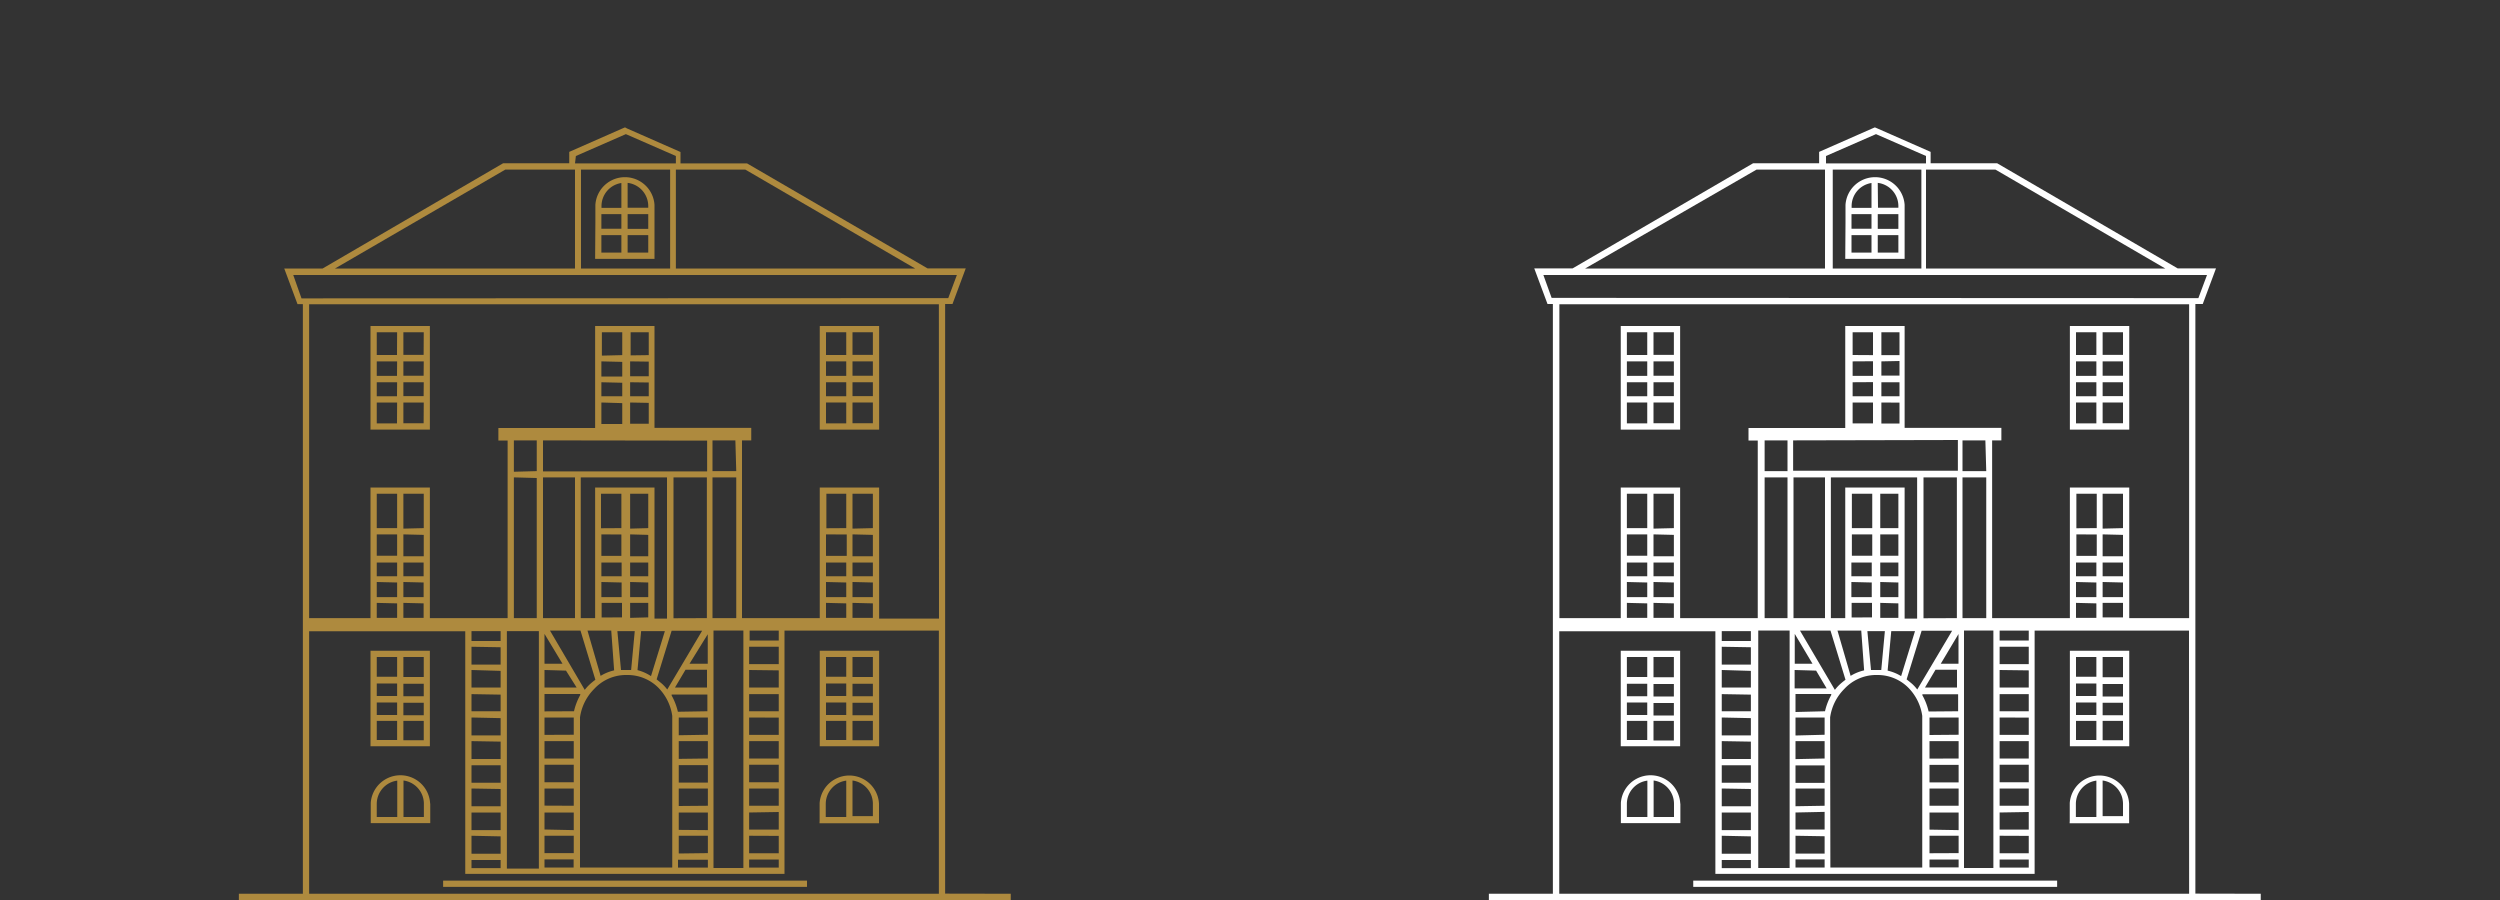 <svg id="_0_5pt_Arsenal" data-name="0,5pt_Arsenal" xmlns="http://www.w3.org/2000/svg" viewBox="0 0 200 72"><rect x="0" y="0" width="200" height="72" fill="#333333" stroke="none"/><defs><style>.cls-1{fill:none;}.cls-2{fill:#AE8A3E;}.cls-3{fill:none;}.cls-4{fill:#ffffff;}</style></defs><title>picto_lieu-arsenal-gold</title><rect class="cls-1" x="37.72" y="61.18" width="2.33" height="1.4"/><rect class="cls-1" x="37.72" y="64.95" width="2.33" height="1.41"/><rect class="cls-1" x="37.72" y="68.75" width="2.33" height="0.65"/><rect class="cls-1" x="37.72" y="63.08" width="2.33" height="1.38"/><rect class="cls-1" x="37.72" y="66.86" width="2.33" height="1.39"/><polygon class="cls-1" points="40.55 69.4 43.06 69.4 43.06 59.06 43.06 56.9 43.06 50.45 40.55 50.45 40.55 69.4"/><rect class="cls-1" x="41.11" y="35.23" width="1.83" height="2.46"/><rect class="cls-1" x="41.11" y="38.19" width="1.83" height="11.25"/><rect class="cls-1" x="37.72" y="50.45" width="2.33" height="0.79"/><rect class="cls-1" x="32.27" y="46.56" width="1.63" height="1.17"/><rect class="cls-1" x="32.27" y="48.23" width="1.63" height="1.16"/><rect class="cls-1" x="37.72" y="51.74" width="2.33" height="1.39"/><rect class="cls-1" x="32.27" y="44.96" width="1.63" height="1.1"/><rect class="cls-1" x="37.72" y="55.53" width="2.33" height="1.38"/><rect class="cls-1" x="48.11" y="28.91" width="1.63" height="1.17"/><rect class="cls-1" x="37.72" y="59.29" width="2.33" height="1.39"/><rect class="cls-1" x="37.72" y="57.4" width="2.33" height="1.38"/><rect class="cls-1" x="37.72" y="53.63" width="2.33" height="1.4"/><rect class="cls-1" x="54.24" y="61.18" width="2.33" height="1.4"/><rect class="cls-1" x="54.24" y="64.95" width="2.33" height="1.41"/><rect class="cls-1" x="48.11" y="26.58" width="1.63" height="1.83"/><rect class="cls-1" x="54.24" y="66.86" width="2.33" height="1.39"/><rect class="cls-1" x="54.24" y="63.08" width="2.33" height="1.38"/><rect class="cls-1" x="54.24" y="68.75" width="2.33" height="0.63"/><rect class="cls-1" x="54.24" y="57.4" width="2.33" height="1.38"/><path class="cls-1" d="M56.58,55.52H53.72l0,.08a4.84,4.84,0,0,1,.5,1.3h2.41Z"/><rect class="cls-1" x="32.27" y="39.5" width="1.63" height="2.75"/><rect class="cls-1" x="54.24" y="59.29" width="2.33" height="1.39"/><polygon class="cls-1" points="56.58 50.45 56.56 50.45 56.58 50.46 56.58 50.45"/><rect class="cls-1" x="48.11" y="32.2" width="1.63" height="1.67"/><rect class="cls-1" x="43.44" y="35.23" width="13.09" height="2.46"/><rect class="cls-1" x="48.11" y="30.58" width="1.63" height="1.13"/><rect class="cls-1" x="50.41" y="28.91" width="1.45" height="1.17"/><polygon class="cls-1" points="56.58 53.1 56.58 50.71 55.16 53.1 56.58 53.1"/><rect class="cls-1" x="50.41" y="32.2" width="1.45" height="1.67"/><rect class="cls-1" x="50.41" y="26.58" width="1.45" height="1.83"/><rect class="cls-1" x="50.41" y="30.58" width="1.45" height="1.13"/><rect class="cls-1" x="66.08" y="56.15" width="1.63" height="1.02"/><rect class="cls-1" x="30.14" y="57.67" width="1.63" height="1.53"/><path class="cls-1" d="M53.57,21.48V13.57H46.48v7.91Zm-6-5.08h0a2.37,2.37,0,0,1,4.73,0h0v1.42h0v2.9H47.61v-2.9h0Z"/><polygon class="cls-1" points="45.98 13.57 40.38 13.57 26.8 21.48 45.98 21.48 45.98 13.57"/><rect class="cls-1" x="30.14" y="54.62" width="1.63" height="1.04"/><rect class="cls-1" x="30.14" y="56.15" width="1.63" height="1.02"/><rect class="cls-1" x="32.27" y="54.62" width="1.63" height="1.04"/><rect class="cls-1" x="32.27" y="56.15" width="1.63" height="1.02"/><rect class="cls-1" x="32.27" y="57.67" width="1.63" height="1.53"/><rect class="cls-1" x="30.14" y="52.56" width="1.63" height="1.55"/><polygon class="cls-1" points="53.94 12.48 49.98 10.74 46.02 12.48 46.02 13.07 53.94 13.07 53.94 12.48"/><path class="cls-1" d="M49.71,16.63v-2a1.87,1.87,0,0,0-1.61,1.85s0,.1,0,.14Z"/><polygon class="cls-1" points="59.63 13.57 54.07 13.57 54.07 21.48 73.21 21.48 59.63 13.57"/><path class="cls-1" d="M51.86,16.49a1.87,1.87,0,0,0-1.65-1.85v2h1.63S51.86,16.54,51.86,16.49Z"/><rect class="cls-1" x="32.27" y="52.56" width="1.63" height="1.55"/><polygon class="cls-1" points="48.11 17.13 48.11 17.93 48.11 18.31 48.47 18.31 49.55 18.31 49.71 18.31 49.71 17.13 48.23 17.13 48.11 17.13"/><polygon class="cls-1" points="51.86 19.99 51.86 18.81 50.48 18.81 50.21 18.81 50.21 18.84 50.21 19.99 50.21 20.21 51.86 20.21 51.86 19.99"/><polygon class="cls-1" points="48.11 18.81 48.11 19.99 48.11 20.21 49.71 20.21 49.71 19.99 49.71 18.84 49.71 18.81 49.48 18.81 48.11 18.81"/><rect class="cls-1" x="30.14" y="46.56" width="1.63" height="1.17"/><path class="cls-1" d="M67.7,65.36V62.44a1.88,1.88,0,0,0-1.64,1.86s0,0,0,.05h0v1H67.7Z"/><rect class="cls-1" x="30.14" y="42.75" width="1.63" height="1.71"/><path class="cls-1" d="M62.76,69.91H37.22V50.45H24.73v21H75.11v-21H62.76ZM29.64,52.06h4.75V59.7H29.64ZM34.41,64.3v1.33h0v.22H29.64v-.21h0V64.22h0a2.38,2.38,0,0,1,4.75.06h0v0h0ZM65.58,52.06h4.75V59.7H65.58Zm0,12.15h0a2.38,2.38,0,0,1,4.75.06h0v0h0v1.33h0v.22H65.56v-.21h0Zm-1,6.73H35.45v-.5H64.56Z"/><path class="cls-1" d="M69.83,65.36v-1h0s0,0,0,0h0a1.88,1.88,0,0,0-1.63-1.85v2.91h1.63Z"/><rect class="cls-1" x="30.14" y="39.5" width="1.63" height="2.75"/><rect class="cls-1" x="68.2" y="52.56" width="1.63" height="1.55"/><rect class="cls-1" x="30.14" y="48.23" width="1.63" height="1.16"/><rect class="cls-1" x="32.27" y="42.75" width="1.63" height="1.71"/><rect class="cls-1" x="30.14" y="44.96" width="1.63" height="1.1"/><rect class="cls-1" x="66.08" y="54.62" width="1.63" height="1.04"/><rect class="cls-1" x="66.08" y="57.67" width="1.63" height="1.53"/><path class="cls-1" d="M30.14,64.3s0,0,0,.05h0v1h1.64V62.44A1.88,1.88,0,0,0,30.14,64.3Z"/><rect class="cls-1" x="43.56" y="66.86" width="2.33" height="1.39"/><rect class="cls-1" x="68.2" y="54.62" width="1.63" height="1.04"/><path class="cls-1" d="M32.28,62.44v2.91h1.63v-1h0s0,0,0,0h0A1.88,1.88,0,0,0,32.28,62.44Z"/><rect class="cls-1" x="68.2" y="56.15" width="1.63" height="1.02"/><rect class="cls-1" x="68.2" y="57.67" width="1.63" height="1.53"/><rect class="cls-1" x="66.08" y="52.56" width="1.63" height="1.55"/><rect class="cls-1" x="68.2" y="30.58" width="1.63" height="1.13"/><rect class="cls-1" x="68.2" y="39.5" width="1.63" height="2.75"/><rect class="cls-1" x="66.08" y="44.96" width="1.63" height="1.1"/><rect class="cls-1" x="66.08" y="48.23" width="1.63" height="1.16"/><rect class="cls-1" x="66.08" y="46.56" width="1.63" height="1.17"/><rect class="cls-1" x="68.2" y="42.75" width="1.63" height="1.71"/><rect class="cls-1" x="68.2" y="48.23" width="1.63" height="1.16"/><rect class="cls-1" x="66.08" y="30.58" width="1.63" height="1.13"/><rect class="cls-1" x="68.2" y="44.96" width="1.63" height="1.1"/><rect class="cls-1" x="68.2" y="46.56" width="1.63" height="1.17"/><rect class="cls-1" x="66.08" y="32.2" width="1.63" height="1.67"/><rect class="cls-1" x="59.93" y="61.18" width="2.33" height="1.4"/><rect class="cls-1" x="59.93" y="64.95" width="2.33" height="1.41"/><rect class="cls-1" x="59.93" y="63.08" width="2.33" height="1.38"/><rect class="cls-1" x="59.93" y="59.29" width="2.33" height="1.39"/><rect class="cls-1" x="66.08" y="42.75" width="1.63" height="1.71"/><rect class="cls-1" x="59.93" y="55.53" width="2.33" height="1.38"/><rect class="cls-1" x="59.93" y="68.75" width="2.33" height="0.65"/><rect class="cls-1" x="59.93" y="66.86" width="2.33" height="1.39"/><rect class="cls-1" x="66.08" y="39.5" width="1.63" height="2.75"/><rect class="cls-1" x="32.27" y="28.91" width="1.63" height="1.17"/><rect class="cls-1" x="32.27" y="26.58" width="1.63" height="1.83"/><rect class="cls-1" x="32.27" y="32.2" width="1.63" height="1.67"/><rect class="cls-1" x="32.27" y="30.58" width="1.63" height="1.13"/><path class="cls-1" d="M24.73,49.45h4.91V39h4.75V49.45h6.21V35.23h-.74v-1h7.74V26.08h4.75v8.16H60.1v1h-.74V49.45h6.22V39h4.75V49.45h4.79V24.34H24.73ZM65.58,26.08h4.75v8.29H65.58Zm-35.93,0h4.75v8.29H29.64Z"/><rect class="cls-1" x="43.56" y="68.75" width="2.33" height="0.65"/><polygon class="cls-1" points="76.55 21.98 54.07 21.98 45.98 21.98 23.46 21.98 24.15 23.82 75.86 23.82 76.55 21.98"/><rect class="cls-1" x="30.14" y="26.58" width="1.63" height="1.83"/><rect class="cls-1" x="68.2" y="32.2" width="1.63" height="1.67"/><rect class="cls-1" x="66.08" y="28.91" width="1.63" height="1.17"/><rect class="cls-1" x="68.2" y="26.58" width="1.63" height="1.83"/><rect class="cls-1" x="66.08" y="26.58" width="1.63" height="1.83"/><rect class="cls-1" x="68.2" y="28.91" width="1.63" height="1.17"/><rect class="cls-1" x="30.14" y="28.91" width="1.63" height="1.17"/><rect class="cls-1" x="30.14" y="30.58" width="1.63" height="1.13"/><rect class="cls-1" x="30.14" y="32.2" width="1.63" height="1.67"/><rect class="cls-1" x="59.93" y="57.4" width="2.33" height="1.38"/><path class="cls-1" d="M50,53.52h.21c.12,0,.21,0,.32,0l.29-3.11H49.36l.29,3.11C49.76,53.55,49.85,53.52,50,53.52Z"/><rect class="cls-1" x="43.56" y="57.4" width="2.33" height="1.38"/><rect class="cls-1" x="50.41" y="48.23" width="1.45" height="1.16"/><rect class="cls-1" x="48.11" y="46.56" width="1.63" height="1.17"/><rect class="cls-1" x="43.56" y="59.29" width="2.33" height="1.39"/><rect class="cls-1" x="50.41" y="39.5" width="1.45" height="2.75"/><rect class="cls-1" x="48.11" y="44.96" width="1.63" height="1.1"/><rect class="cls-1" x="50.41" y="42.75" width="1.45" height="1.71"/><path class="cls-1" d="M52.51,54.33c.16.12.31.24.44.36a3.37,3.37,0,0,1,.41.45l2.79-4.7H53.71Z"/><rect class="cls-1" x="50.41" y="44.96" width="1.45" height="1.1"/><rect class="cls-1" x="48.11" y="39.5" width="1.63" height="2.75"/><polygon class="cls-1" points="43.56 50.46 43.58 50.45 43.56 50.45 43.56 50.46"/><rect class="cls-1" x="48.11" y="48.23" width="1.63" height="1.16"/><rect class="cls-1" x="53.86" y="38.19" width="2.67" height="11.25"/><rect class="cls-1" x="48.11" y="42.75" width="1.63" height="1.71"/><path class="cls-1" d="M48.07,54.05a3.6,3.6,0,0,1,1.08-.44l-.29-3.17H47Z"/><path class="cls-1" d="M46.47,55.6l0-.08H43.56V56.9H46A4.84,4.84,0,0,1,46.47,55.6Z"/><polygon class="cls-1" points="43.56 55.02 46.13 55.02 45.28 53.6 43.56 53.6 43.56 55.02"/><rect class="cls-1" x="57.03" y="35.23" width="1.83" height="2.46"/><polygon class="cls-1" points="57.08 56.9 57.08 59.06 57.08 69.4 59.43 69.4 59.43 50.45 57.08 50.45 57.08 56.9"/><rect class="cls-1" x="57.03" y="38.19" width="1.83" height="11.25"/><rect class="cls-1" x="43.44" y="38.19" width="2.52" height="11.25"/><rect class="cls-1" x="59.93" y="51.74" width="2.33" height="1.39"/><rect class="cls-1" x="43.56" y="64.95" width="2.33" height="1.41"/><rect class="cls-1" x="59.93" y="53.63" width="2.33" height="1.4"/><rect class="cls-1" x="59.93" y="50.45" width="2.33" height="0.79"/><rect class="cls-1" x="43.56" y="61.18" width="2.33" height="1.4"/><rect class="cls-1" x="43.56" y="63.08" width="2.33" height="1.38"/><polygon class="cls-1" points="46.46 49.45 47.61 49.45 47.61 38.99 52.36 38.99 52.36 49.45 53.36 49.45 53.36 38.19 46.46 38.19 46.46 49.45"/><path class="cls-1" d="M53.18,50.45h-1.9L51,53.61a3.6,3.6,0,0,1,1.08.44Z"/><polygon class="cls-1" points="43.56 53.1 44.98 53.1 43.56 50.71 43.56 53.1"/><path class="cls-1" d="M44,50.45l2.79,4.7a3.37,3.37,0,0,1,.41-.45c.14-.12.29-.24.44-.36l-1.2-3.89Z"/><polygon class="cls-1" points="56.58 53.6 54.86 53.6 54.02 55.02 56.58 55.02 56.58 53.6"/><path class="cls-1" d="M53.74,57.33a4,4,0,0,0-1.12-2.27,3.47,3.47,0,0,0-2.44-1H50a3.47,3.47,0,0,0-2.44,1,4,4,0,0,0-1.12,2.27V69.4h7.35Z"/><rect class="cls-1" x="50.41" y="46.56" width="1.45" height="1.17"/><rect class="cls-2" x="35.45" y="70.45" width="29.11" height="0.5"/><path class="cls-2" d="M47.61,20.71h4.75v-2.9h0V16.39h0a2.37,2.37,0,0,0-4.73,0h0v1.42h0Zm2.6-6.08a1.87,1.87,0,0,1,1.65,1.85s0,.1,0,.14H50.21Zm0,2.5h1.65v1.18H50.21Zm0,2.86V18.81h1.65v1.4H50.21Zm-.5-1.16v1.38h-1.6v-1.4h1.6Zm0-.53h-1.6V17.13h1.6Zm0-3.67v2H48.12s0-.09,0-.14A1.87,1.87,0,0,1,49.71,14.64Z"/><path class="cls-2" d="M65.56,65.86h4.76v-.22h0V64.3h0v0h0a2.38,2.38,0,0,0-4.75-.06h0v1.42h0Zm2.64-1.5V62.44a1.88,1.88,0,0,1,1.63,1.85h0s0,0,0,0h0v1H68.2Zm-2.14,0h0s0,0,0-.05a1.88,1.88,0,0,1,1.64-1.86v2.91H66.06Z"/><polygon class="cls-3" points="51.49 18.31 51.86 18.31 51.86 17.93 51.86 17.13 51.74 17.13 50.21 17.13 50.21 18.31 50.41 18.31 51.49 18.31"/><path class="cls-2" d="M34.39,26.08H29.64v8.29h4.75Zm-2.63,7.79H30.14V32.2h1.63Zm0-2.17H30.14V30.58h1.63Zm0-1.63H30.14V28.91h1.63Zm0-1.67H30.14V26.58h1.63Zm2.13,5.46H32.27V32.2h1.63Zm0-2.17H32.27V30.58h1.63Zm0-1.63H32.27V28.91h1.63Zm0-1.67H32.27V26.58h1.63Z"/><path class="cls-2" d="M34.39,52.06H29.64V59.7h4.75ZM31.77,59.2H30.14V57.67h1.63Zm0-2H30.14v-1h1.63Zm0-1.52H30.14v-1h1.63Zm0-1.54H30.14V52.56h1.63Zm2.13,5.08H32.27V57.67h1.63Zm0-2H32.27v-1h1.63Zm0-1.52H32.27v-1h1.63Zm0-1.54H32.27V52.56h1.63Z"/><path class="cls-2" d="M75.61,71.49V24.32h.59l1.06-2.85H74.2L59.76,13.07H54.44v-.91l-4.27-1.88L50,10.19l-.19.08-4.27,1.88v.91H40.25L25.81,21.48H22.74l1.06,2.85h.43V71.5H19.11V72H80.86v-.5ZM54.07,13.57h5.56l13.58,7.91H54.07Zm-8-1.09,4-1.75,4,1.75v.59H46Zm7.54,1.09v7.91H46.48V13.57Zm-13.19,0H46v7.91H26.8ZM75.11,71.5H24.73v-21H37.22V69.91H62.76V50.45H75.11ZM31.77,42.75v1.71H30.14V42.75Zm-1.63-.5V39.5h1.63v2.75ZM31.77,45v1.1H30.14V45Zm0,1.6v1.17H30.14V46.56Zm0,1.67v1.16H30.14V48.23Zm2.13-5.48v1.71H32.27V42.75Zm-1.63-.5V39.5h1.63v2.75ZM33.89,45v1.1H32.27V45Zm0,1.6v1.17H32.27V46.56Zm0,1.67v1.16H32.27V48.23Zm6.16,3.51v1.39H37.72V51.74Zm-2.33-.5v-.79h2.33v.79Zm2.33,2.39V55H37.72v-1.4Zm0,1.9V56.9H37.72V55.53Zm0,1.88v1.38H37.72V57.4Zm0,1.88v1.39H37.72V59.29Zm0,1.89v1.4H37.72v-1.4Zm0,1.9v1.38H37.72V63.08Zm0,1.88v1.41H37.72V65Zm0,1.91v1.39H37.72V66.86Zm0,1.89v.65H37.72v-.65Zm2.89-30.56V49.45H41.11V38.19Zm-1.83-.5V35.23h1.83v2.46Zm2,12.75v19H40.55v-19Zm6.67-21.54v1.17H48.11V28.91Zm-1.63-.5V26.58h1.63v1.83Zm1.63,2.17V31.7H48.11V30.58Zm0,1.63v1.67H48.11V32.2Zm6.79,3v2.46H43.44V35.23Zm-4.67-6.32v1.17H50.41V28.91Zm-1.45-.5V26.58h1.45v1.83Zm1.45,2.17V31.7H50.41V30.58Zm0,1.63v1.67H50.41V32.2Zm4.72,18.51V53.1H55.16Zm0-.26h0Zm-2.32,17.8V66.86h2.33v1.39Zm2.33.5v.63H54.24v-.63Zm-2.33-2.39V65h2.33v1.41Zm0-1.91V63.08h2.33v1.38Zm0-1.87v-1.4h2.33v1.4Zm0-1.9V59.29h2.33v1.39Zm0-1.89V57.4h2.33v1.38Zm-.07-1.88a4.84,4.84,0,0,0-.5-1.3l0-.08h2.86V56.9ZM43.56,68.25V66.86H45.9v1.39Zm2.33.5v.65H43.56v-.65Zm-2.33-2.39V65H45.9v1.41Zm0-1.91V63.08H45.9v1.38Zm0-1.87v-1.4H45.9v1.4Zm0-1.9V59.29H45.9v1.39Zm0-1.89V57.4H45.9v1.38Zm0-1.88V55.52h2.86l0,.08a4.84,4.84,0,0,0-.5,1.3ZM45,53.1H43.56V50.71Zm-1.42-2.64h0Zm12.59,0-2.79,4.7a3.37,3.37,0,0,0-.41-.45c-.14-.12-.29-.24-.44-.36l1.2-3.89Zm-2.29-1V38.19h2.67V49.45Zm-5.75-.06V48.23h1.63v1.16Zm1,4.23a3.6,3.6,0,0,0-1.08.44L47,50.45h1.9Zm.58-10.87v1.71H48.11V42.75Zm-1.63-.5V39.5h1.63v2.75ZM49.73,45v1.1H48.11V45Zm0,1.6v1.17H48.11V46.56Zm1.05,3.89-.29,3.11c-.11,0-.2,0-.32,0H50c-.12,0-.21,0-.32,0l-.29-3.11Zm-.37-1.06V48.23h1.45v1.16Zm1.45-6.64v1.71H50.41V42.75Zm-1.45-.5V39.5h1.45v2.75ZM51.86,45v1.1H50.41V45Zm0,1.6v1.17H50.41V46.56Zm-.57,3.89h1.9l-1.11,3.6A3.6,3.6,0,0,0,51,53.61Zm2.07-1h-1V39H47.61V49.45H46.46V38.19h6.9Zm-5.73,4.89c-.16.12-.31.24-.44.36a3.37,3.37,0,0,0-.41.45L44,50.45h2.44Zm-2.35-.73L46.13,55H43.56V53.6Zm1.12,3.74a4,4,0,0,1,1.13-2.27A3.47,3.47,0,0,1,50,54h.21a3.47,3.47,0,0,1,2.44,1,4,4,0,0,1,1.13,2.27V69.4H46.4ZM54,55l.84-1.42h1.72V55ZM46,38.19V49.45H43.44V38.19Zm12.9-.5H57V35.23h1.83Zm.57,12.75v19H57.08v-19Zm-.57-12.25V49.45H57V38.19Zm3.4,13.55v1.39H59.93V51.74Zm-2.33-.5v-.79h2.33v.79Zm2.33,2.39V55H59.93v-1.4Zm0,1.9V56.9H59.93V55.53Zm0,1.88v1.38H59.93V57.4Zm0,1.88v1.39H59.93V59.29Zm0,1.89v1.4H59.93v-1.4Zm0,1.9v1.38H59.93V63.08Zm0,1.88v1.41H59.93V65Zm0,1.91v1.39H59.93V66.86Zm0,1.89v.65H59.93v-.65Zm5.44-26v1.71H66.08V42.75Zm-1.63-.5V39.5H67.7v2.75ZM67.7,45v1.1H66.08V45Zm0,1.6v1.17H66.08V46.56Zm0,1.67v1.16H66.08V48.23Zm2.13-5.48v1.71H68.2V42.75Zm-1.63-.5V39.5h1.63v2.75ZM69.83,45v1.1H68.2V45Zm0,1.6v1.17H68.2V46.56Zm0,1.67v1.16H68.2V48.23Zm5.29,1.22H70.33V39H65.58V49.45H59.36V35.23h.74v-1H52.36V26.08H47.61v8.16H39.87v1h.74V49.45H34.39V39H29.64V49.45H24.73V24.34H75.11Zm-51-25.62L23.46,22H76.55l-.69,1.85Z"/><path class="cls-2" d="M70.33,26.08H65.58v8.29h4.75ZM67.7,33.87H66.08V32.2H67.7Zm0-2.17H66.08V30.58H67.7Zm0-1.63H66.08V28.91H67.7Zm0-1.67H66.08V26.58H67.7Zm2.13,5.46H68.2V32.2h1.63Zm0-2.17H68.2V30.58h1.63Zm0-1.63H68.2V28.91h1.63Zm0-1.67H68.2V26.58h1.63Z"/><path class="cls-2" d="M70.33,52.06H65.58V59.7h4.75ZM67.7,59.2H66.08V57.67H67.7Zm0-2H66.08v-1H67.7Zm0-1.52H66.08v-1H67.7Zm0-1.54H66.08V52.56H67.7Zm2.13,5.08H68.2V57.67h1.63Zm0-2H68.2v-1h1.63Zm0-1.52H68.2v-1h1.63Zm0-1.54H68.2V52.56h1.63Z"/><path class="cls-2" d="M34.41,64.28h0a2.38,2.38,0,0,0-4.75-.06h0v1.42h0v.21h4.76v-.22h0V64.3h0Zm-2.63.08v1H30.14v-1h0s0,0,0-.05a1.88,1.88,0,0,1,1.64-1.86Zm2.13,0s0,0,0,0h0v1H32.28V62.44a1.88,1.88,0,0,1,1.63,1.85Z"/><polygon class="cls-4" points="156.59 50.45 156.57 50.45 156.59 50.46 156.59 50.45"/><polygon class="cls-4" points="143.57 50.46 143.59 50.45 143.57 50.45 143.57 50.46"/><rect class="cls-4" x="135.46" y="70.45" width="29.11" height="0.5"/><path class="cls-4" d="M147.62,20.71h4.75v-2.9h0V16.39h0a2.37,2.37,0,0,0-4.73,0h0v1.42h0Zm2.6-6.08a1.87,1.87,0,0,1,1.65,1.85s0,.1,0,.14h-1.63Zm0,2.5h1.65v1.18h-1.65Zm0,2.86V18.81h1.65v1.4h-1.65Zm-.5-1.16v1.38h-1.6v-1.4h1.6Zm0-.53h-1.6V17.13h1.6Zm0-3.67v2h-1.59s0-.09,0-.14A1.87,1.87,0,0,1,149.72,14.64Z"/><path class="cls-4" d="M165.57,65.86h4.76v-.22h0V64.3h0v0h0a2.38,2.38,0,0,0-4.75-.06h0v1.42h0Zm2.64-1.5V62.44a1.88,1.88,0,0,1,1.63,1.85h0s0,0,0,0h0v1h-1.63Zm-2.14,0h0s0,0,0-.05a1.88,1.88,0,0,1,1.64-1.86v2.91h-1.64Z"/><path class="cls-4" d="M134.41,26.08h-4.75v8.29h4.75Zm-2.63,7.79h-1.63V32.2h1.63Zm0-2.17h-1.63V30.58h1.63Zm0-1.63h-1.63V28.91h1.63Zm0-1.67h-1.63V26.58h1.63Zm2.13,5.46h-1.63V32.2h1.63Zm0-2.17h-1.63V30.58h1.63Zm0-1.63h-1.63V28.91h1.63Zm0-1.67h-1.63V26.58h1.63Z"/><path class="cls-4" d="M134.41,52.06h-4.75V59.7h4.75Zm-2.63,7.14h-1.63V57.67h1.63Zm0-3v1h-1.63v-1m1.63-.5h-1.63v-1h1.63Zm0-1.54h-1.63V52.56h1.63Zm2.13,5.08h-1.63V57.67h1.63Zm0-2h-1.63v-1h1.63Zm0-1.52h-1.63v-1h1.63Zm0-1.54h-1.63V52.56h1.63Z"/><path class="cls-4" d="M175.63,71.49V24.32h.59l1.06-2.85h-3.07l-14.44-8.41h-5.32v-.91l-4.27-1.88-.19-.08-.19.08-4.27,1.88v.91h-5.28l-14.44,8.41h-3.07l1.06,2.85h.43V71.5h-5.12V72h61.75v-.5ZM154.08,13.57h5.56l13.58,7.91H154.08Zm-8-.5v-.59l4-1.75,4,1.75v.59m-.37.5v7.91h-7.09V13.57Zm-13.19,0H146v7.91H126.81ZM175.13,71.5H124.74v-21h12.49V69.91h25.54V50.45h12.35ZM131.78,42.75v1.71h-1.63V42.75Zm-1.63-.5V39.5h1.63v2.75ZM131.78,45v1.1h-1.63V45Zm0,1.6v1.17h-1.63V46.56Zm0,1.67v1.16h-1.63V48.23Zm2.13-5.48v1.71h-1.63V42.75Zm-1.63-.5V39.5h1.63v2.75ZM133.91,45v1.1h-1.63V45Zm0,1.6v1.17h-1.63V46.56Zm0,1.67v1.16h-1.63V48.23Zm6.16,3.51v1.39h-2.33V51.74Zm-2.33-.5v-.79h2.33v.79Zm2.33,2.39V55h-2.33v-1.4Zm0,1.9V56.9h-2.33V55.53Zm0,1.88v1.38h-2.33V57.4Zm0,1.88v1.39h-2.33V59.29Zm-2.33,3.29v-1.4h2.33v1.4m0,.5v1.38h-2.33V63.08Zm0,1.88v1.41h-2.33V65Zm0,1.91v1.39h-2.33V66.86Zm0,1.89v.65h-2.33v-.65ZM143,38.19V49.45h-1.83V38.19Zm-1.83-.5V35.23H143v2.46Zm2,12.75v19h-2.51v-19Zm6.67-21.54v1.17h-1.63V28.91Zm-1.63-.5V26.58h1.63v1.83Zm1.63,2.17V31.7h-1.63V30.58Zm0,1.63v1.67h-1.63V32.2Zm6.79,3v2.46H143.45V35.23Zm-4.67-6.32v1.17h-1.45V28.91m0-.5V26.58h1.45v1.83Zm1.45,2.17V31.7h-1.45V30.58Zm0,1.63v1.67h-1.45V32.2Zm4.72,18.51V53.1h-1.42Zm0-.26h0Zm-2.32,17.8V66.86h2.33v1.39Zm2.33.5v.63h-2.33v-.63Zm-2.33-2.39V65h2.33v1.41Zm0-1.91V63.08h2.33v1.38Zm0-1.87v-1.4h2.33v1.4Zm0-1.9V59.29h2.33v1.39Zm0-1.89V57.4h2.33v1.38Zm-.07-1.88a4.84,4.84,0,0,0-.5-1.3l0-.08h2.86V56.9m-10.68,10v1.39h-2.33V66.86m2.33,1.89v.65h-2.33v-.65m2.33-3.8v1.41h-2.33V65m0-.5V63.08h2.33v1.38Zm0-1.87v-1.4h2.33v1.4Zm0-1.9V59.29h2.33v1.39Zm0-1.89V57.4h2.33v1.38Zm0-1.88V55.52h2.86l0,.08a4.84,4.84,0,0,0-.5,1.3ZM145,53.1h-1.42V50.71Zm-1.42-2.64h0Zm12.59,0-2.79,4.7a3.37,3.37,0,0,0-.41-.45c-.14-.12-.29-.24-.44-.36l1.2-3.89Zm-2.29-1V38.19h2.67V49.45Zm-5.75-.06V48.23h1.63v1.16Zm1,4.23a3.6,3.6,0,0,0-1.08.44L147,50.45h1.9m.88-7.7v1.71h-1.63V42.75Zm-1.63-.5V39.5h1.63v2.75ZM149.74,45v1.1h-1.63V45Zm0,1.6v1.17h-1.63V46.56Zm1.05,3.89-.29,3.11c-.11,0-.2,0-.32,0H150c-.12,0-.21,0-.32,0l-.29-3.11Zm1.08-2.22v1.16h-1.45V48.23m1.45-5.48v1.71h-1.45V42.75Zm-1.45-.5V39.5h1.45v2.75ZM151.87,45v1.1h-1.45V45Zm0,1.6v1.17h-1.45V46.56Zm-.57,3.89h1.9l-1.11,3.6a3.6,3.6,0,0,0-1.08-.44Zm2.07-1h-1V39h-4.75V49.45h-1.15V38.19h6.9Zm-5.73,4.89c-.16.12-.31.24-.44.36a3.37,3.37,0,0,0-.41.45L144,50.45h2.44Zm-2.35-.73.84,1.42h-2.56V53.6Zm1.12,3.74a4,4,0,0,1,1.13-2.27A3.47,3.47,0,0,1,150,54h.21a3.47,3.47,0,0,1,2.44,1,4,4,0,0,1,1.13,2.27V69.4h-7.35ZM154,55l.84-1.42h1.72V55ZM146,38.19V49.45h-2.52V38.19Zm12.9-.5H157V35.23h1.83Zm.57,12.75v19h-2.35v-19Zm-.57-12.25V49.45H157V38.19Zm3.4,13.55v1.39h-2.33V51.74Zm-2.33-.5v-.79h2.33v.79Zm2.33,2.39V55h-2.33v-1.4Zm0,1.9V56.9h-2.33V55.53Zm0,1.88v1.38h-2.33V57.4Zm0,1.88v1.39h-2.33V59.29Zm0,1.89v1.4h-2.33v-1.4Zm0,1.9v1.38h-2.33V63.08Zm0,1.88v1.41h-2.33V65Zm0,1.91v1.39h-2.33V66.86Zm0,1.89v.65h-2.33v-.65Zm5.44-26v1.71h-1.63V42.75Zm-1.63-.5V39.5h1.63v2.75ZM167.71,45v1.1h-1.63V45Zm0,1.6v1.17h-1.63V46.56Zm0,1.67v1.16h-1.63V48.23Zm2.13-5.48v1.71h-1.63V42.75Zm-1.63-.5V39.5h1.63v2.75ZM169.84,45v1.1h-1.63V45Zm0,1.6v1.17h-1.63V46.56m1.63,1.67v1.16h-1.63V48.23Zm5.29,1.22h-4.79V39h-4.75V49.45h-6.22V35.23h.74v-1h-7.74V26.08h-4.75v8.16h-7.74v1h.74V49.45h-6.21V39h-4.75V49.45h-4.91V24.34h50.38Zm-51-25.62L123.47,22h53.09l-.69,1.85Z"/><path class="cls-4" d="M170.34,26.08h-4.75v8.29h4.75Zm-2.63,7.79h-1.63V32.2h1.63Zm0-2.17h-1.63V30.58h1.63Zm0-1.63h-1.63V28.91h1.63Zm0-1.67h-1.63V26.58h1.63Zm2.13,5.46h-1.63V32.2h1.63Zm0-2.17h-1.63V30.58h1.63Zm0-1.63h-1.63V28.91h1.63Zm0-1.67h-1.63V26.58h1.63Z"/><path class="cls-4" d="M170.34,52.06h-4.75V59.7h4.75Zm-2.63,7.14h-1.63V57.67h1.63Zm0-2h-1.63v-1h1.63Zm0-1.52h-1.63v-1h1.63Zm0-1.54h-1.63V52.56h1.63Zm2.13,5.08h-1.63V57.67h1.63Zm0-3v1h-1.63v-1m1.63-.5h-1.63v-1h1.63Zm0-1.54h-1.63V52.56h1.63Z"/><path class="cls-4" d="M134.42,64.28h0a2.38,2.38,0,0,0-4.75-.06h0v1.42h0v.21h4.76v-.22h0V64.3h0Zm-2.63.08v1h-1.64v-1h0s0,0,0-.05a1.88,1.88,0,0,1,1.64-1.86Zm2.13,0s0,0,0,0h0v1h-1.63V62.44a1.88,1.88,0,0,1,1.63,1.85Z"/></svg>
